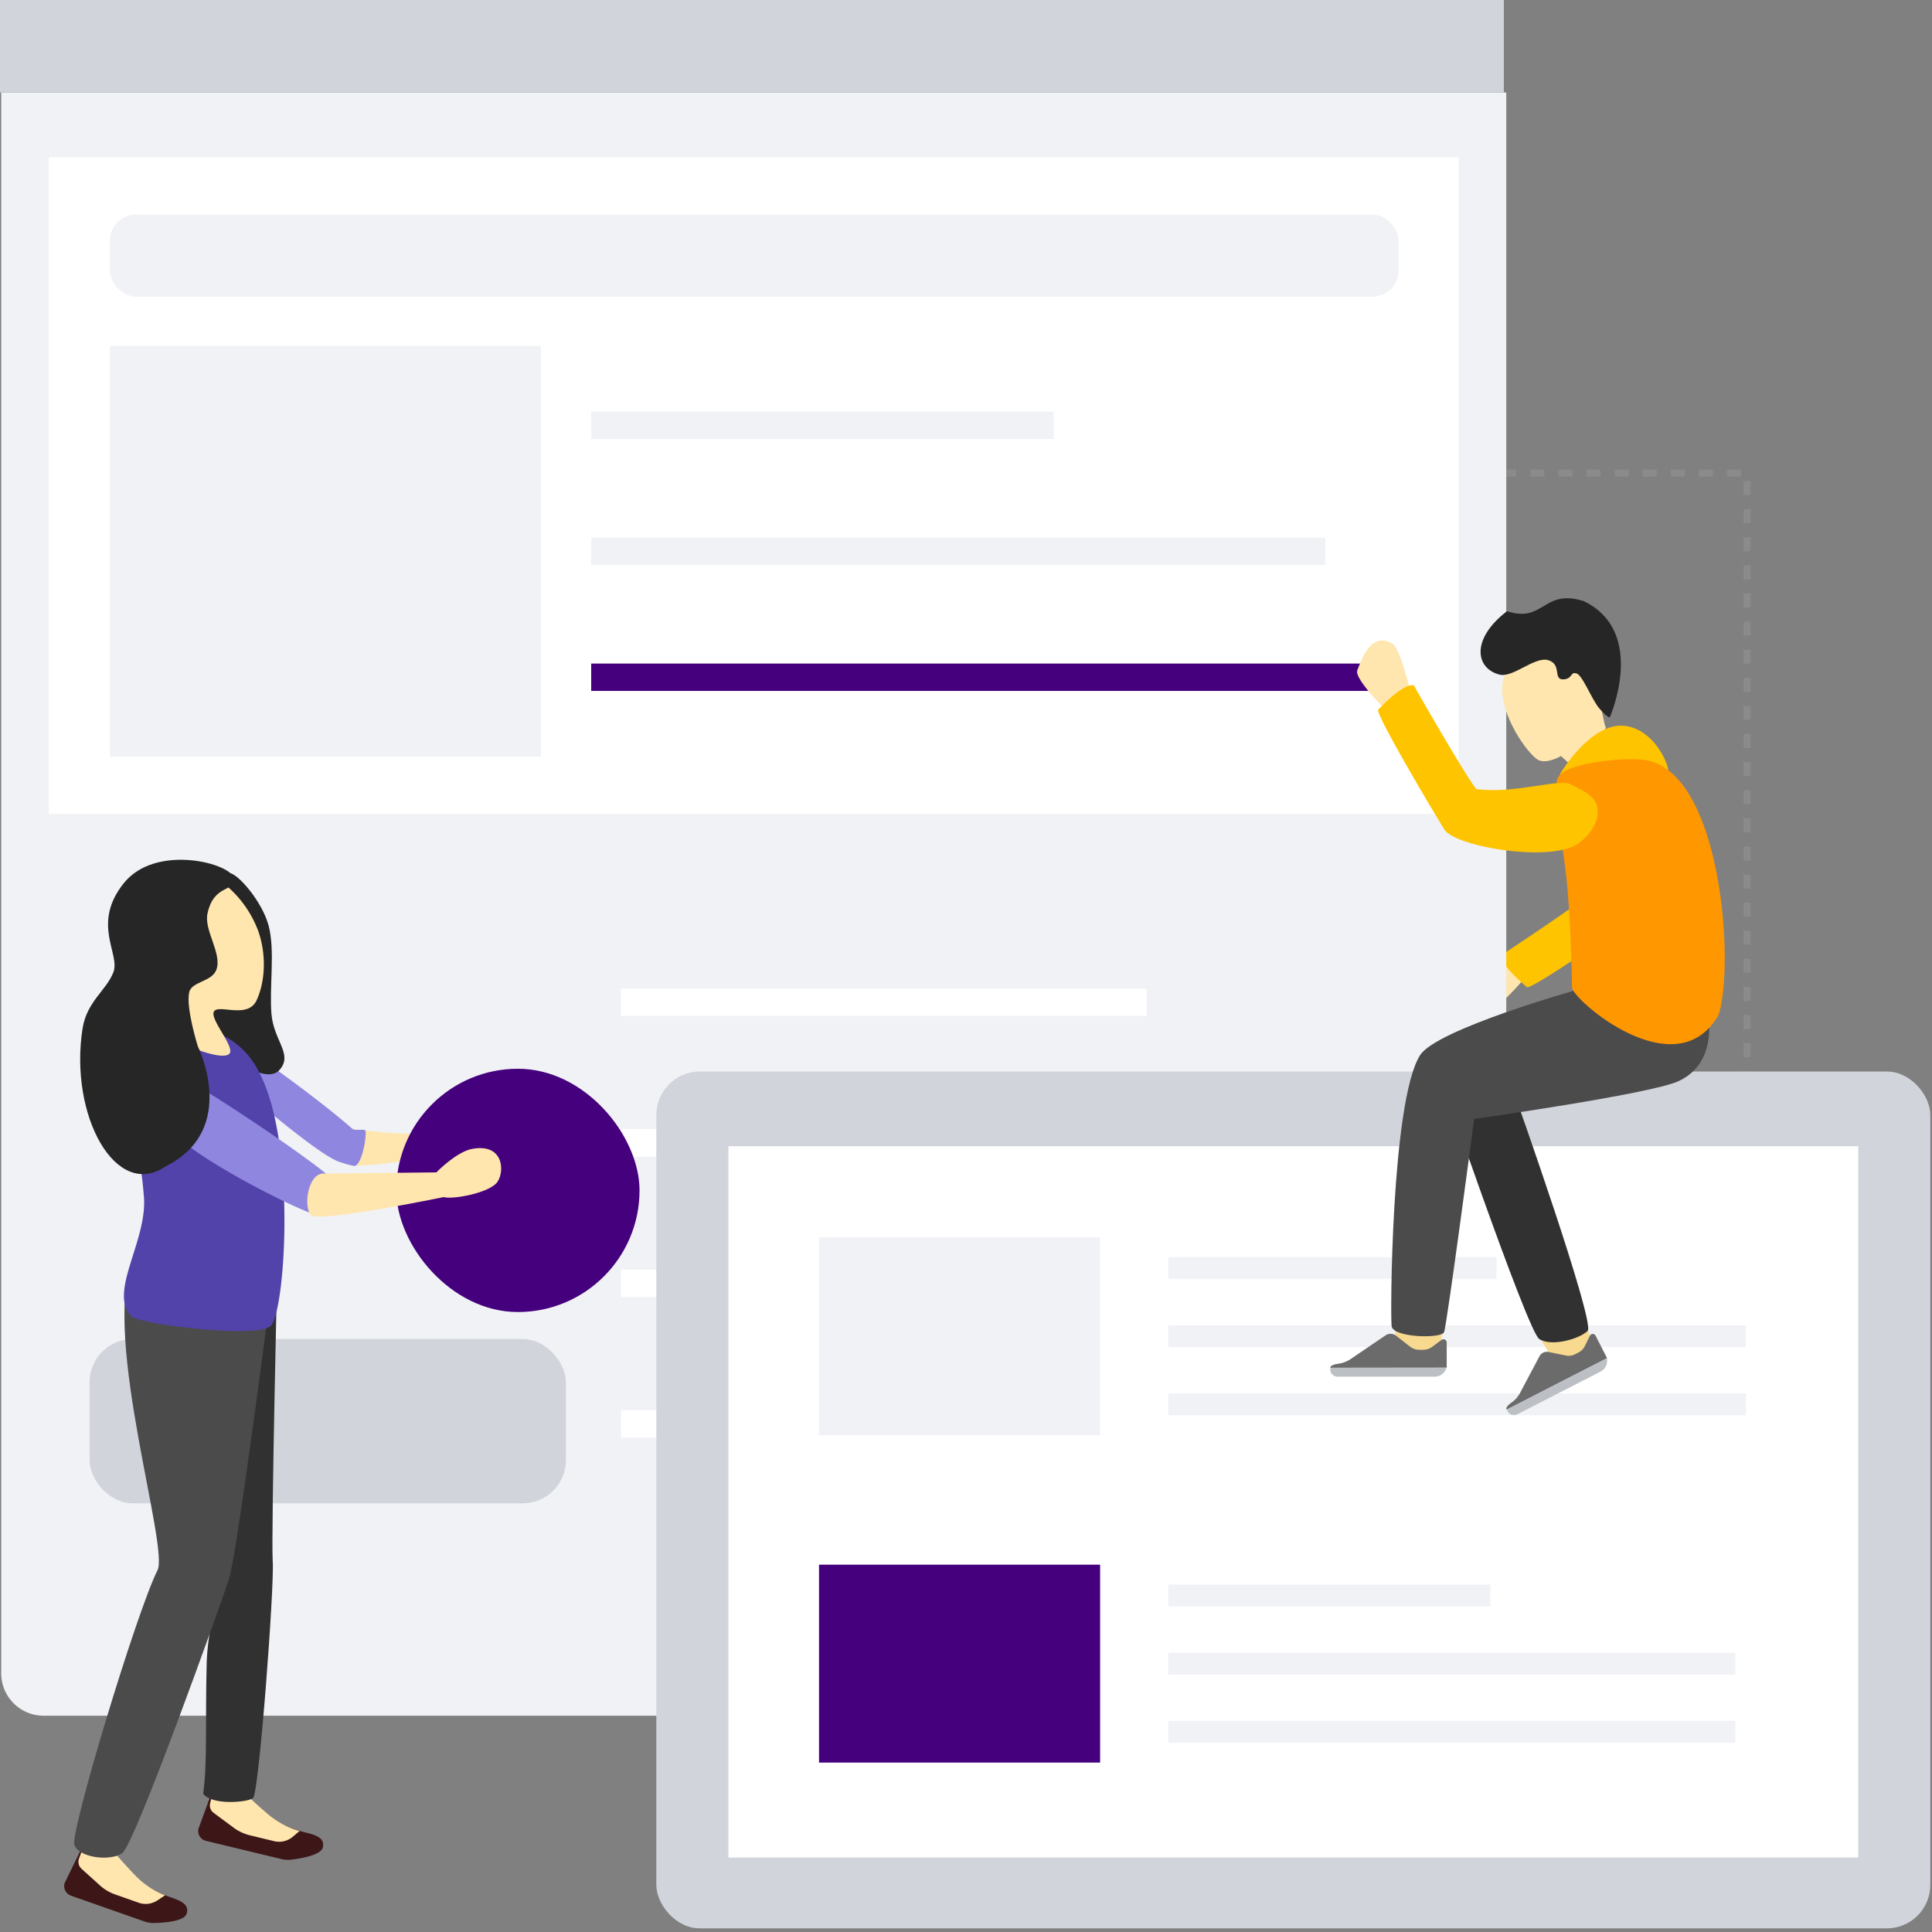 <svg id="Layer_1" data-name="Layer 1" xmlns="http://www.w3.org/2000/svg" viewBox="0 0 550 550"><rect x="0" y="0" width="550" height="550" fill="#808080" stroke="none"/><defs><style>.cls-1{fill:#ffe6ae;}.cls-2{fill:#ffc400;}.cls-3{fill:none;stroke:#969696;stroke-miterlimit:10;stroke-width:2px;stroke-dasharray:4;opacity:0.51;}.cls-4{fill:#f0f2f5;}.cls-5{fill:#fff;}.cls-6{fill:#d1d5db;}.cls-7{fill:#45007d;}.cls-8{fill:#45007d;}.cls-9{fill:#f7d98f;}.cls-10{fill:#6b6b6b;}.cls-11{fill:#bcbfc4;}.cls-12{fill:#313131;}.cls-13{fill:#4b4b4b;}.cls-14{fill:#ff9700;}.cls-15{fill:#262626;}.cls-16{fill:#8f86e0;}.cls-17{fill:#3d1717;}.cls-18{fill:#5243aa;}</style></defs><title>3_ui_visual</title><path class="cls-1" d="M415.11,278.78c2.5-2.55,14.36-6,14.36-6l5.11,5.07s-9.28,11.07-11.83,10.23S411.52,285.22,415.11,278.78Z"/><path class="cls-2" d="M454.33,253.11c.72-10.52-3.54-23.72-1.83-26.78.84-1.5,2.28-7.55,6.82-7.52,3.08-.42,6.57,2,8.22,3.85,6.67,5.8,2.91,35.07-1.71,38.36s-30.12,20.92-31.16,20-7.7-6.43-7.18-9.19C429.36,270.72,452.54,255.22,454.33,253.11Z"/><polyline class="cls-3" points="267.64 134.66 497.35 134.66 497.35 353.52"/><path class="cls-4" d="M.34,26.34H428.8a0,0,0,0,1,0,0v450a12.09,12.09,0,0,1-12.09,12.09H12.43A12.09,12.09,0,0,1,.34,476.3v-450A0,0,0,0,1,.34,26.34Z"/><rect class="cls-5" x="13.89" y="44.77" width="401.37" height="186.94"/><rect class="cls-6" width="428.11" height="26.34"/><rect class="cls-5" x="176.8" y="281.43" width="149.6" height="7.79"/><rect class="cls-5" x="176.8" y="321.44" width="237.46" height="7.79"/><rect class="cls-5" x="176.8" y="361.45" width="261.2" height="7.79"/><rect class="cls-5" x="176.8" y="401.46" width="261.2" height="7.79"/><rect class="cls-6" x="25.5" y="381.19" width="135.6" height="46.77" rx="12.29" ry="12.29"/><rect class="cls-6" x="186.84" y="305.04" width="362.68" height="243.92" rx="12.37" ry="12.37"/><rect class="cls-5" x="207.37" y="326.31" width="321.63" height="202.49"/><rect class="cls-4" x="332.59" y="396.7" width="164.41" height="6.21"/><rect class="cls-4" x="332.59" y="377.28" width="164.41" height="6.21"/><rect class="cls-4" x="332.59" y="357.86" width="93.42" height="6.21"/><rect class="cls-4" x="233.16" y="352.22" width="80.02" height="56.34"/><rect class="cls-4" x="332.59" y="489.92" width="161.41" height="6.21"/><rect class="cls-4" x="332.59" y="470.5" width="161.41" height="6.21"/><rect class="cls-4" x="332.59" y="451.08" width="91.71" height="6.21"/><rect class="cls-7" x="233.16" y="445.43" width="80.02" height="56.34"/><rect class="cls-4" x="168.3" y="117.19" width="131.66" height="7.79"/><rect class="cls-4" x="168.3" y="153.05" width="208.99" height="7.79"/><rect class="cls-8" x="168.3" y="188.9" width="229.89" height="7.79"/><rect class="cls-4" x="31.27" y="98.49" width="122.73" height="116.91"/><rect class="cls-4" x="31.27" y="61.08" width="366.91" height="23.38" rx="7.5" ry="7.5"/><polygon class="cls-9" points="451.72 377.54 453.85 384.2 443.63 389.43 438.2 380.66 451.72 377.54"/><path class="cls-10" d="M457.5,386.64l-3.28-6.41a.89.89,0,0,0-.4-.39.9.9,0,0,0-1.21.41l-1.43,2.93a4.07,4.07,0,0,1-1.82,1.85l-.93.48a4,4,0,0,1-2.69.37l-4.91-1a2.38,2.38,0,0,0-2.58,1.22l-5.5,10.39a7.66,7.66,0,0,1-2.4,2.75c-.88.61-1.78,1.43-1.45,2.06Z"/><path class="cls-11" d="M457.51,387.4V387a.38.38,0,0,0,0-.1.23.23,0,0,0-.31-.1l-27.8,14.25a.51.51,0,0,0-.23.68h0a2.06,2.06,0,0,0,2.77.89l23.72-12.16A3.44,3.44,0,0,0,457.51,387.4Z"/><path class="cls-12" d="M486.13,289.61l-55,21.76s23.13,65.22,20.83,67.51-10.34,4.59-13.78,2.3-30-80.1-30-80.1L454,281.58Z"/><polygon class="cls-9" points="410.58 379.91 409.44 385.5 398.09 385.5 396.83 376.94 410.58 379.91"/><path class="cls-1" d="M427.77,194.24c1.27-9.32,21.7-7,24.25-4.66s4.47,16.9,5.11,17.48-10.21,10.49-10.21,10.49l-2.55-2.33s-3.83,2.33-6.38,1.17S426.49,203.56,427.77,194.24Z"/><path class="cls-2" d="M444.19,220.21s8.64-14.7,18.36-13.57,14,14.7,11.88,13.57c-23.76-4.53-29.16,13.57-30.24,12.44S444.19,220.21,444.19,220.21Z"/><path class="cls-13" d="M396.19,377.67c-.45-1.67-.19-64.21,8.07-77.28,4.69-7.41,44.8-18.65,44.8-18.65l37.24,7.56s2.7,13.52-8.64,18.56c-8.37,3.68-58,10.68-58,10.68s-7.77,58.88-8.57,60.72S397,380.83,396.19,377.67Z"/><path class="cls-14" d="M446.23,253c-1.2-14.29-5.09-27.62-2.5-32,2.38-4,20.2-5.66,25.26-4.53,21.19,4.41,24.87,58.38,20.24,72.49-12.17,21.19-41.71-4.48-41.71-7.87C447.52,279.56,447.26,265.45,446.23,253Z"/><path class="cls-15" d="M429,174c10.64,3.46,10.22-6.55,21.86-2.87,18.14,8.74,7.44,33,7.44,33s-.18.71-2.89-2.32c-2.33-2.61-5.05-10.16-6.83-10.13-1.43-.48-1,1.69-3.6,1.73-2.92,0-.3-4.23-4.18-5.46s-10.23,5.27-14.11,4.05C420,190.13,418.76,181.86,429,174Z"/><path class="cls-1" d="M396.71,183.44c2.5,2.8,5.29,15.5,5.29,15.5l-5.68,5s-11-10.52-9.92-13.14S390.19,179.22,396.71,183.44Z"/><path class="cls-2" d="M420.32,224.63c11,1.49,24-3.25,27.06-1.24,1.52,1,7.77,2.92,7.42,7.69.22,3.26-2.54,6.76-4.62,8.36-6.56,6.59-35.84,1.79-39-3.28S391.35,203.05,392.36,202s7.29-7.63,10.15-6.89C403.57,197.17,418.24,222.6,420.32,224.63Z"/><path class="cls-10" d="M411.85,389.36v-7.2a.88.88,0,0,0-.18-.52.92.92,0,0,0-1.3-.2l-2.69,2a4.38,4.38,0,0,1-2.55.82h-1.08a4.37,4.37,0,0,1-2.65-.9l-4-3.13a2.52,2.52,0,0,0-2.95-.09l-9.94,6.74a8.13,8.13,0,0,1-3.5,1.35c-1.08.15-2.3.46-2.3,1.17Z"/><path class="cls-11" d="M411.54,390l.16-.32a.2.2,0,0,0,0-.11.24.24,0,0,0-.24-.23H379.21a.52.52,0,0,0-.53.52h0a2.08,2.08,0,0,0,2.13,2.05h27.53A3.58,3.58,0,0,0,411.54,390Z"/><path class="cls-1" d="M128.41,320.53c-4.09,4.5-28.34.76-28.34.76s-5.55,6.18-2.34,9.57,33.79-3.64,33.79-3.64,9.3-1.71,8.69-3.71-7.29,1.11-7.9-.89c-.17-.56,2-1,3.44-1.48,0,0,3.21-3.2,2.28-4.76S130.18,318.58,128.41,320.53Z"/><path class="cls-16" d="M104.06,322c.3,2.07-1.08,9.45-3.1,9.95a32.16,32.16,0,0,1-4.89-1.39c-8.2-3.4-37.38-29.47-37.38-29.47s.5-4.3,3.71-5.94c2.81-1.43,30.44,19.46,37.76,26.08C101.21,322.15,103.94,321.14,104.06,322Z"/><rect class="cls-8" x="112.81" y="304.25" width="69.25" height="69.26" rx="34.63" ry="34.63"/><path class="cls-17" d="M32.66,528.23A33.17,33.17,0,0,0,48.24,540c2.92,1,5.85,2.05,4.86,4.87-.75,2.14-6.53,2.51-9.29,2.56a7.82,7.82,0,0,1-2.75-.45l-20.8-7.3a2.9,2.9,0,0,1-1.84-3.66l6-12.31Z"/><path class="cls-1" d="M31.69,526.31s2.52,3.09,6.61,7.38A24.14,24.14,0,0,0,47,539.55L44.81,541a6,6,0,0,1-5.32.67l-6.63-2.33a13.19,13.19,0,0,1-4-2.24L23.21,532a2.65,2.65,0,0,1-.74-2.81l1.91-5.43Z"/><path class="cls-17" d="M69.89,511.4a33.11,33.11,0,0,0,16.68,10.17c3,.73,6,1.46,5.33,4.36-.53,2.2-6.24,3.15-9,3.48a7.91,7.91,0,0,1-2.78-.17l-21.42-5.17a2.9,2.9,0,0,1-2.21-3.46l4.7-12.85Z"/><path class="cls-1" d="M68.73,509.58s2.82,2.82,7.32,6.68a24.24,24.24,0,0,0,9.22,5l-2,1.69A6,6,0,0,1,78,524.13l-6.83-1.65a13.37,13.37,0,0,1-4.2-1.84l-6.15-4.56a2.62,2.62,0,0,1-1-2.72l1.35-5.6Z"/><path class="cls-15" d="M79.53,304.63c-4,4.45-15.69-4.93-15.69-4.93L52.91,277.85s10.09-29,12.25-29.3,9.44,7.88,11.32,15,.15,17.45.8,25.13S83.56,300.17,79.53,304.63Z"/><path class="cls-12" d="M57.84,510.63c1.25-8.77.56-20.71,1-37.18.28-10,3.4-18.9,3-23.62C60.78,437.35,39.69,393.08,37,380.76c-6-20.25,8.73-25.87,8.73-25.87l33.33.95s-1.92,81.39-1.42,88.65-3.93,66.14-5.6,67.39S60.34,514,57.84,510.63Z"/><path class="cls-13" d="M78.19,359.49s-10.61,82.85-13,90.05-26.82,75.65-30.42,78.05-12.41,1.2-13.61-2.4,17.61-66,23.62-78.05c3.6-6-15.61-66-7.21-87.65C40,353.48,78.19,359.49,78.19,359.49Z"/><path class="cls-18" d="M77,377.52c-4.19,3.58-37.71-.59-39.63-2.83-6.59-6.8,4.61-21.43,3.6-34s-2.32-12.58-4.36-23.28c-4.08-21.33,15.52-30.08,29.13-21.36a23.3,23.3,0,0,1,8.27,9.7C84.39,325.87,81.2,373.94,77,377.52Z"/><path class="cls-16" d="M95,336.23c1.15,2.72-4.25,8.72-5.61,9.29s-41.25-18.69-43.31-27.43,1.45-11.81,4.75-11.59S93.85,333.51,95,336.23Z"/><path class="cls-1" d="M73.08,284.69c-2.51,5.55-10.85,1.05-12.17,3.26s6.41,10.5,4.28,12.13-10.12-1.69-10.12-1.69-9.9-23.85-8.31-28.24,13.29-21.5,17.91-17.83a31.21,31.21,0,0,1,8.8,12.59C75.76,271.29,75.67,279,73.08,284.69Z"/><path class="cls-15" d="M56.3,297.82S68.15,321.53,47.22,332C33,341.85,19.66,317.53,23.49,292.87c1.21-7.78,6.73-10.83,8.78-16.06S26,263.09,35.16,251.52,66,245.86,66.51,250s-5.67,1.52-7.45,10.12c-1,4.77,4.18,11.31,2.56,15.89-1.25,3.54-7,3.34-7.74,6.41C52.82,286.72,56.3,297.82,56.3,297.82Z"/><path class="cls-1" d="M141.6,336.47c-2.22,3.18-13,5.11-15.36,4.29-3.35-1.17-3.43-5.58-2.32-6.71s5.71-5.64,9.83-6.84C143.26,325,143.81,333.29,141.6,336.47Z"/><path class="cls-1" d="M125.72,333.73l2.32,6.71s-37.2,7.73-39.47,5.51-1-11.83,3.48-11.87Z"/></svg>